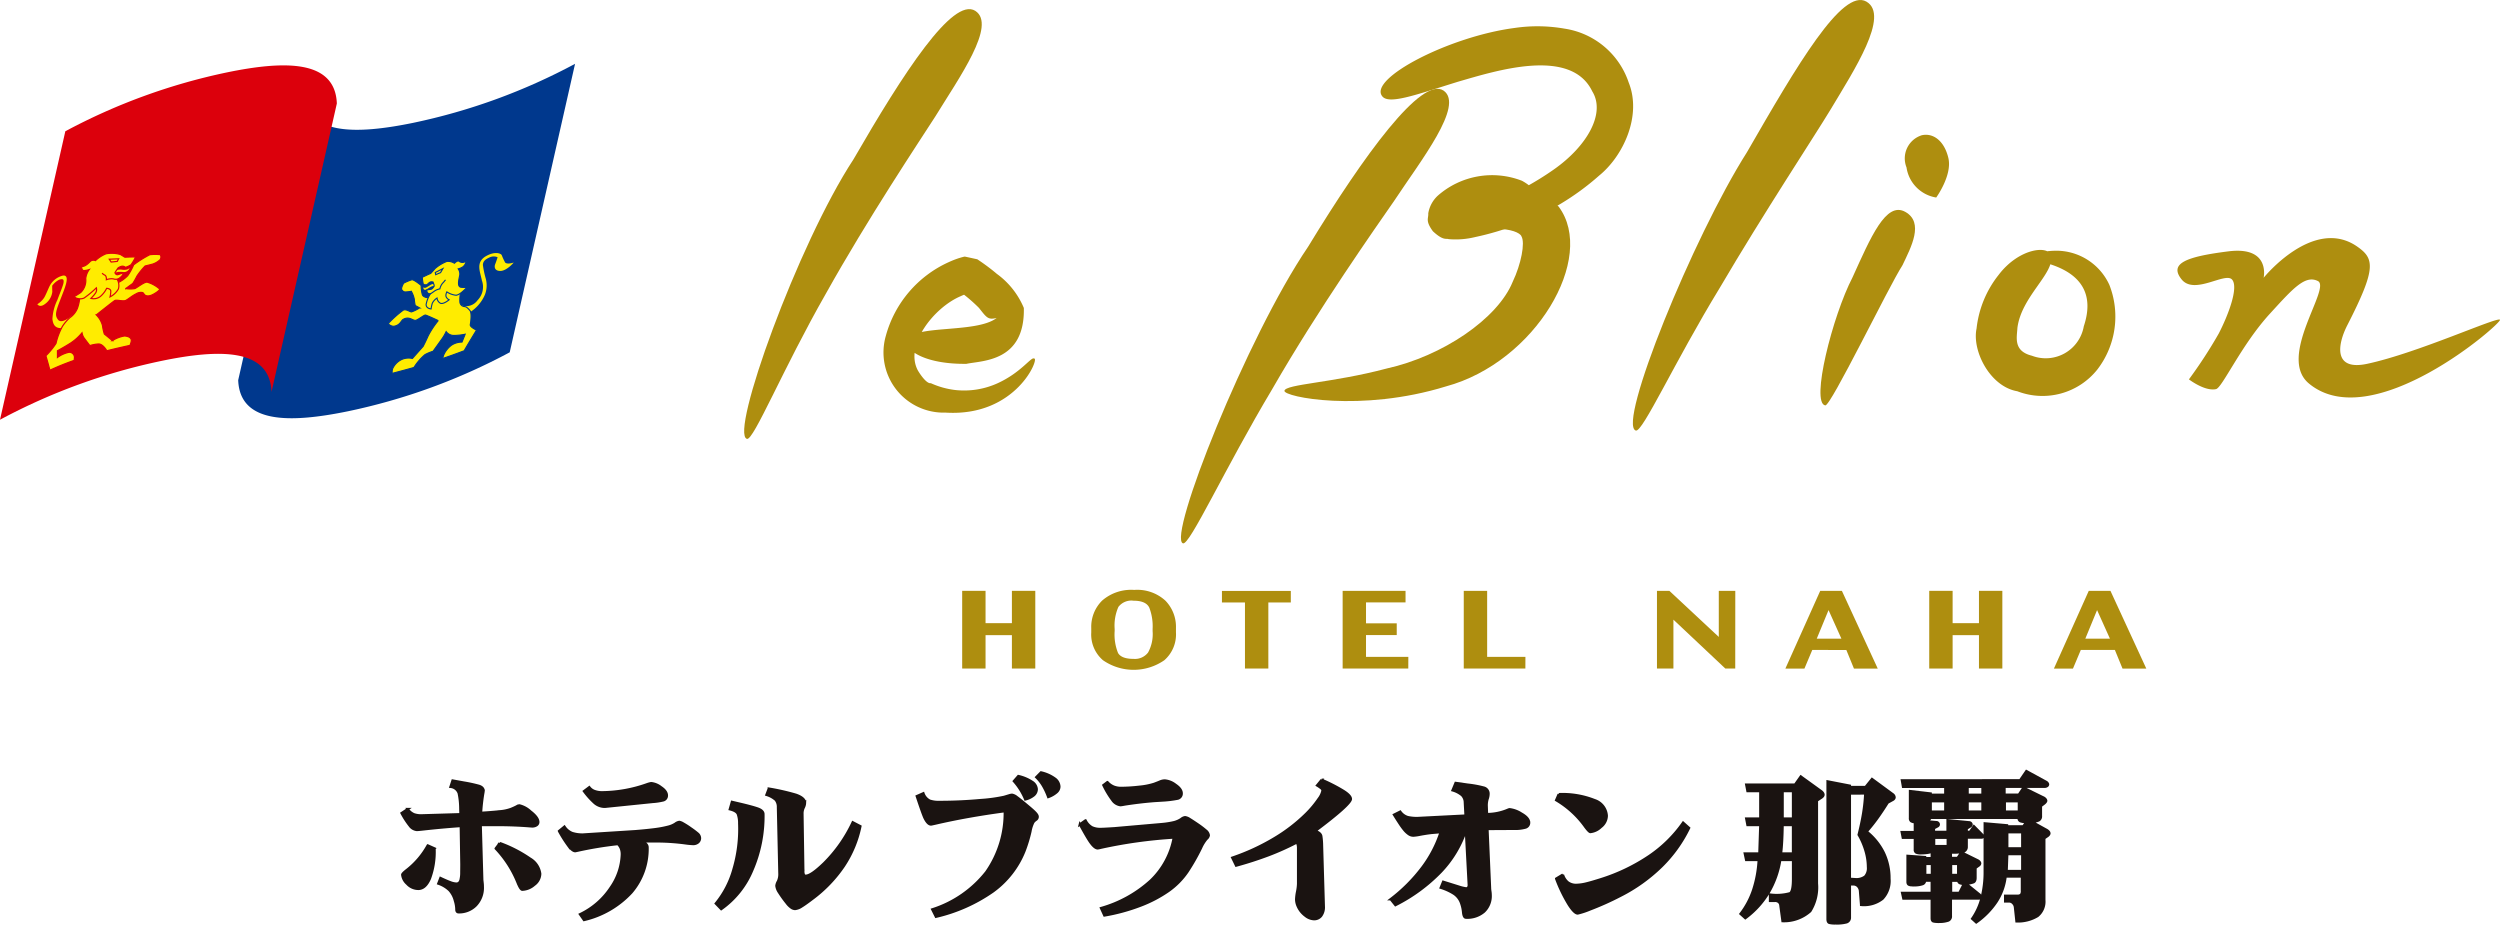 <svg xmlns="http://www.w3.org/2000/svg" width="186.624" height="69.021" viewBox="0 0 186.624 69.021">
  <g id="グループ_68" data-name="グループ 68" transform="translate(-232.108 -315.002)">
    <path id="パス_109" data-name="パス 109" d="M259.786,371.228l.451-.3a1.111,1.111,0,0,0,.465.387,1.632,1.632,0,0,0,.563.084l2.919-.087-.011-.414a5.73,5.73,0,0,0-.119-1.157.715.715,0,0,0-.614-.482l.151-.461.865.157a10.823,10.823,0,0,1,1.089.237c.236.072.355.2.355.374a2.063,2.063,0,0,1-.031.207,13.761,13.761,0,0,0-.16,1.437l.437-.029q.5-.034,1.005-.087a3.059,3.059,0,0,0,.813-.178c.185-.077.322-.14.41-.188a.475.475,0,0,1,.207-.073,1.827,1.827,0,0,1,.817.447c.39.3.586.563.586.792a.273.273,0,0,1-.124.23.573.573,0,0,1-.338.09l-.191-.013q-1.126-.089-2.336-.091h-1.312l.117,4.118c.012.086.019.17.029.256s.011.16.011.231a1.879,1.879,0,0,1-.52,1.4,1.748,1.748,0,0,1-1.28.51c-.112,0-.166-.075-.161-.227a2.294,2.294,0,0,0-.11-.632,1.81,1.81,0,0,0-.409-.783,2.225,2.225,0,0,0-.831-.5l.157-.409c.308.144.543.247.708.307a1.455,1.455,0,0,0,.457.113.316.316,0,0,0,.236-.08.5.5,0,0,0,.115-.259,2.125,2.125,0,0,0,.047-.451c0-.184.005-.4.005-.659l-.046-2.862q-1.183.078-2.62.232c-.37.043-.591.064-.664.064a.741.741,0,0,1-.536-.32A6,6,0,0,1,259.786,371.228Zm1.951,2.414.5.224a5.71,5.71,0,0,1-.346,2.245c-.221.511-.506.766-.859.766a1.124,1.124,0,0,1-.832-.375,1.042,1.042,0,0,1-.363-.676c0-.057.108-.169.323-.339A6,6,0,0,0,261.737,373.642Zm5.078.224.3-.4a9.875,9.875,0,0,1,2.255,1.16,1.529,1.529,0,0,1,.756,1.131,1.04,1.04,0,0,1-.448.821,1.416,1.416,0,0,1-.885.361c-.086,0-.2-.173-.341-.519A8.126,8.126,0,0,0,266.815,373.867Z" transform="translate(2.303 4.475)" fill="#1a1311" stroke="#1a1311" stroke-width="0.183"/>
    <path id="パス_110" data-name="パス 110" d="M277.619,370.372l-3.555.363a1.159,1.159,0,0,1-.782-.29,5.885,5.885,0,0,1-.782-.87l.392-.294a.847.847,0,0,0,.392.287,1.628,1.628,0,0,0,.588.093,10.3,10.3,0,0,0,3.285-.583,2.015,2.015,0,0,1,.356-.1,1.4,1.4,0,0,1,.724.3c.3.2.442.405.442.611a.357.357,0,0,1-.247.359A4.453,4.453,0,0,1,277.619,370.372Zm-6.982,2.18.4-.328a1.248,1.248,0,0,0,.576.477,2.493,2.493,0,0,0,.808.113l3.913-.249c.592-.047,1.1-.1,1.519-.155a7.614,7.614,0,0,0,.952-.185,1.726,1.726,0,0,0,.512-.22.622.622,0,0,1,.3-.133.829.829,0,0,1,.282.116,5.637,5.637,0,0,1,.56.359,6.259,6.259,0,0,1,.513.385.458.458,0,0,1,.18.348.4.4,0,0,1-.139.309.555.555,0,0,1-.381.125,6,6,0,0,1-.6-.058,16.345,16.345,0,0,0-1.963-.14h-1.206a1.46,1.46,0,0,1,.285.221.352.352,0,0,1,.09.247,4.991,4.991,0,0,1-1.2,3.349,6.971,6.971,0,0,1-3.54,2.053l-.294-.421a5.631,5.631,0,0,0,2.3-2.005,4.566,4.566,0,0,0,.824-2.466,1.225,1.225,0,0,0-.069-.433.972.972,0,0,0-.232-.346,27.334,27.334,0,0,0-2.953.484c-.139.03-.216.047-.232.047-.13,0-.295-.126-.494-.374A9.739,9.739,0,0,1,270.637,372.553Z" transform="translate(3.205 4.49)" fill="#1a1311" stroke="#1a1311" stroke-width="0.183"/>
    <path id="パス_111" data-name="パス 111" d="M282.489,370.887l.155-.543.537.126c.61.143,1.065.264,1.362.365s.445.24.445.426a10.165,10.165,0,0,1-.845,4.209,6.647,6.647,0,0,1-2.3,2.87l-.4-.414a6.959,6.959,0,0,0,1.32-2.549,10.531,10.531,0,0,0,.429-3.43,2.034,2.034,0,0,0-.105-.7Q282.983,371.008,282.489,370.887Zm5.411.339.065,4.27a.692.692,0,0,0,.04.277.145.145,0,0,0,.145.087c.269,0,.724-.313,1.366-.935a10.636,10.636,0,0,0,2.147-3.058l.564.294a8.417,8.417,0,0,1-1.229,2.96,10.076,10.076,0,0,1-2.365,2.463c-.338.258-.6.443-.785.556a1.087,1.087,0,0,1-.49.191.513.513,0,0,1-.294-.108,1.509,1.509,0,0,1-.33-.331,8.518,8.518,0,0,1-.576-.8,1.1,1.1,0,0,1-.19-.485.789.789,0,0,1,.116-.335,1.291,1.291,0,0,0,.108-.6l-.108-4.927a.858.858,0,0,0-.168-.554,1.829,1.829,0,0,0-.692-.381l.173-.455a17.232,17.232,0,0,1,2.025.46q.669.237.669.6a.82.82,0,0,1-.1.362A1.024,1.024,0,0,0,287.9,371.226Z" transform="translate(4.104 4.522)" fill="#1a1311" stroke="#1a1311" stroke-width="0.183"/>
    <path id="パス_112" data-name="パス 112" d="M295.293,370.009l.484-.214a.983.983,0,0,0,.468.548,2.016,2.016,0,0,0,.716.1q1.581,0,3.092-.139a11.727,11.727,0,0,0,1.755-.24l.394-.119a.789.789,0,0,1,.2-.038.764.764,0,0,1,.352.173q.2.143.63.5c.353.291.585.492.691.6.154.149.232.269.232.356a.256.256,0,0,1-.121.229.8.8,0,0,0-.2.189,2.456,2.456,0,0,0-.219.681,10.746,10.746,0,0,1-.451,1.481,6.835,6.835,0,0,1-2.364,3.015,12.235,12.235,0,0,1-4.232,1.874l-.272-.542a8.354,8.354,0,0,0,4.031-2.791,7.683,7.683,0,0,0,1.382-4.55q-2.787.372-5.153.919c-.216.049-.334.075-.359.075-.165,0-.33-.174-.495-.525Q295.7,371.233,295.293,370.009Zm7.248-1.125.328-.375a3.1,3.1,0,0,1,1.027.431.7.7,0,0,1,.342.55.6.6,0,0,1-.208.443,1.613,1.613,0,0,1-.64.313,4.943,4.943,0,0,0-.356-.7A4.854,4.854,0,0,0,302.541,368.884Zm1.672-.294.347-.353a2.794,2.794,0,0,1,1.028.456.771.771,0,0,1,.339.605.567.567,0,0,1-.207.416,1.9,1.9,0,0,1-.616.352,5.107,5.107,0,0,0-.385-.829A3.1,3.1,0,0,0,304.213,368.59Z" transform="translate(5.257 4.429)" fill="#1a1311" stroke="#1a1311" stroke-width="0.183"/>
    <path id="パス_113" data-name="パス 113" d="M308.29,369.14l.294-.224a1.3,1.3,0,0,0,.465.334,1.493,1.493,0,0,0,.563.1,12.549,12.549,0,0,0,1.35-.086,5.171,5.171,0,0,0,1.12-.22c.183-.069.333-.127.444-.176a.882.882,0,0,1,.356-.073,1.5,1.5,0,0,1,.775.315c.311.209.468.425.468.642a.386.386,0,0,1-.35.4,8.189,8.189,0,0,1-1.1.129l-.571.035c-.743.058-1.487.146-2.239.264a3.011,3.011,0,0,1-.3.048.847.847,0,0,1-.608-.375A6.47,6.47,0,0,1,308.29,369.14Zm-1.76,2.927.42-.295a1.225,1.225,0,0,0,.483.519,1.473,1.473,0,0,0,.642.122c.178,0,.52-.02,1.029-.052l3.576-.313a6.314,6.314,0,0,0,.889-.143,1.743,1.743,0,0,0,.526-.235.56.56,0,0,1,.287-.135.77.77,0,0,1,.335.135q.224.136.589.384a6.719,6.719,0,0,1,.624.473.542.542,0,0,1,.218.356.424.424,0,0,1-.161.263,2.863,2.863,0,0,0-.421.684,15.884,15.884,0,0,1-1,1.758,5.636,5.636,0,0,1-1.423,1.445,9.615,9.615,0,0,1-2.071,1.088,14.287,14.287,0,0,1-2.712.742l-.248-.543a9.233,9.233,0,0,0,3.716-2.065,5.881,5.881,0,0,0,1.718-3.21,35.167,35.167,0,0,0-5.434.756,2.474,2.474,0,0,1-.248.052c-.156,0-.339-.153-.555-.456Q307.068,373.053,306.53,372.066Z" transform="translate(6.191 4.475)" fill="#1a1311" stroke="#1a1311" stroke-width="0.183"/>
    <path id="パス_114" data-name="パス 114" d="M323.366,369.161l.339-.415a12.2,12.2,0,0,1,1.633.837q.541.344.542.593,0,.192-.663.791t-2,1.6c.273.088.425.218.453.385a5.2,5.2,0,0,1,.054.694l.134,4.558a1.068,1.068,0,0,1-.2.7.659.659,0,0,1-.534.239,1.1,1.1,0,0,1-.638-.257,1.74,1.74,0,0,1-.545-.666,1.4,1.4,0,0,1-.1-.276,1.224,1.224,0,0,1-.035-.278,3.544,3.544,0,0,1,.076-.592,3.592,3.592,0,0,0,.068-.566v-2.7a.938.938,0,0,0-.023-.2,1.475,1.475,0,0,0-.064-.2,19.413,19.413,0,0,1-2.144.963c-.756.284-1.557.544-2.4.774l-.284-.583a16.139,16.139,0,0,0,3.158-1.462,12.329,12.329,0,0,0,2.359-1.821,7.511,7.511,0,0,0,.935-1.124,1.491,1.491,0,0,0,.284-.6.237.237,0,0,0-.105-.187A2.488,2.488,0,0,0,323.366,369.161Z" transform="translate(7.066 4.471)" fill="#1a1311" stroke="#1a1311" stroke-width="0.183"/>
    <path id="パス_115" data-name="パス 115" d="M333.565,372.471a8.3,8.3,0,0,1-1.876,3.122,12.539,12.539,0,0,1-3.386,2.482l-.352-.438a12.232,12.232,0,0,0,2.371-2.383,9,9,0,0,0,1.363-2.627l-.665.057c-.226.023-.513.066-.859.128a3.39,3.39,0,0,1-.519.075.594.594,0,0,1-.329-.1,1.7,1.7,0,0,1-.324-.29,5.171,5.171,0,0,1-.359-.487c-.126-.19-.27-.415-.43-.675l.46-.23a1.07,1.07,0,0,0,.569.411,3.18,3.18,0,0,0,.707.068l3.606-.184-.052-.972a.792.792,0,0,0-.22-.558,1.91,1.91,0,0,0-.7-.364l.226-.543.927.132a7.974,7.974,0,0,1,1.163.214.46.46,0,0,1,.36.48,1.154,1.154,0,0,1-.069.362,1.711,1.711,0,0,0-.068.515l.023.623a4.025,4.025,0,0,0,1.57-.324.475.475,0,0,1,.121-.039,2.051,2.051,0,0,1,.873.322c.389.217.581.443.581.681a.367.367,0,0,1-.294.363,2.862,2.862,0,0,1-.865.088l-1.951.011.191,4.4c0,.088.012.177.025.268a1.7,1.7,0,0,1,.022.263,1.6,1.6,0,0,1-.489,1.242,1.917,1.917,0,0,1-1.353.447c-.105,0-.17-.12-.2-.364a2.758,2.758,0,0,0-.14-.681,1.393,1.393,0,0,0-.535-.728,4.063,4.063,0,0,0-1-.46l.179-.438,1.2.375a2.947,2.947,0,0,0,.512.12.177.177,0,0,0,.151-.068.312.312,0,0,0,.052-.19Z" transform="translate(7.974 4.489)" fill="#1a1311" stroke="#1a1311" stroke-width="0.183"/>
    <path id="パス_116" data-name="パス 116" d="M339.357,370.178l.19-.44a6.464,6.464,0,0,1,2.668.444,1.306,1.306,0,0,1,.911,1.165,1.078,1.078,0,0,1-.443.837,1.313,1.313,0,0,1-.775.37c-.066,0-.195-.132-.388-.392A7.041,7.041,0,0,0,339.357,370.178Zm0,5.863.495-.3a1.178,1.178,0,0,0,.374.577,1.012,1.012,0,0,0,.643.19,3.412,3.412,0,0,0,.773-.115c.258-.063.6-.164,1.033-.3a13.918,13.918,0,0,0,3.633-1.744,9.751,9.751,0,0,0,2.523-2.485l.44.393a10.308,10.308,0,0,1-2.058,2.866,12.4,12.4,0,0,1-3.083,2.2,21.59,21.59,0,0,1-2.268,1.016,5.718,5.718,0,0,1-.9.295c-.161,0-.381-.214-.657-.641A11.089,11.089,0,0,1,339.357,376.041Z" transform="translate(8.922 4.554)" fill="#1a1311" stroke="#1a1311" stroke-width="0.183"/>
    <path id="パス_117" data-name="パス 117" d="M355.076,374.269c.035-.265.06-.576.08-.935s.032-.758.039-1.2h.786v2.136Zm1.05-5.143H352.49l.091.474h.96v2.059H352.49l.091.473h.96l-.07,2.136h-1.09l.1.472h.94a8.583,8.583,0,0,1-.406,2.229,6.086,6.086,0,0,1-.951,1.8l.353.318a6.592,6.592,0,0,0,1.734-1.9,6.885,6.885,0,0,0,.869-2.447h.964v1.432c0,.609-.076.962-.227,1.062a3.682,3.682,0,0,1-1.492.1v.461h.363a.432.432,0,0,1,.287.091.379.379,0,0,1,.128.273l.155,1.148a2.93,2.93,0,0,0,2.065-.741,3.344,3.344,0,0,0,.493-2.065v-6.189l.289-.192a.575.575,0,0,0,.151-.121.21.21,0,0,0,.052-.126.253.253,0,0,0-.049-.132.55.55,0,0,0-.143-.14l-1.5-1.083Zm-.93,2.534V369.6h.786v2.059Zm3.364,7.5c0,.152.042.244.122.274a1.652,1.652,0,0,0,.461.042,2.862,2.862,0,0,0,.83-.08.355.355,0,0,0,.244-.363v-2.471h.259a.478.478,0,0,1,.347.142.6.6,0,0,1,.162.4l.08.993a2.238,2.238,0,0,0,1.59-.457,1.934,1.934,0,0,0,.515-1.493,4.418,4.418,0,0,0-.422-1.941,4.638,4.638,0,0,0-1.278-1.579,12.464,12.464,0,0,0,.782-.978q.388-.539.793-1.187l.363-.2a.285.285,0,0,0,.108-.087.181.181,0,0,0,.037-.1.3.3,0,0,0-.037-.125.349.349,0,0,0-.119-.123l-1.523-1.12-.484.6h-1.172v-.1l-1.657-.322Zm2.816-9.383a13.317,13.317,0,0,1-.157,1.488c-.084.515-.2,1.046-.338,1.6a5.41,5.41,0,0,1,.524,1.232,4.368,4.368,0,0,1,.173,1.175.938.938,0,0,1-.217.712,1.1,1.1,0,0,1-.752.2l-.393-.025v-6.38Z" transform="translate(9.979 4.452)" fill="#1a1311" stroke="#1a1311" stroke-width="0.183"/>
    <path id="パス_118" data-name="パス 118" d="M369.2,369.912h-1.12v-.6h1.12Zm-6.014-1.072.082.472h3.156v.6h-1.1v-.092l-1.535-.18v2.009a.271.271,0,0,0,.077.224.535.535,0,0,0,.286.076v.751h-.98l.08.415h.9V374a.221.221,0,0,0,.1.22.861.861,0,0,0,.36.052,3.333,3.333,0,0,0,.411-.025,1.757,1.757,0,0,0,.392-.091v.491h-.509v-.08l-1.3-.093v1.938c0,.121.042.192.126.216a1.555,1.555,0,0,0,.438.035,1.912,1.912,0,0,0,.547-.086.272.272,0,0,0,.186-.261h.509v.923h-2.21l.091.416h2.119v1.475c0,.132.045.209.135.233a2.195,2.195,0,0,0,.474.028,1.967,1.967,0,0,0,.628-.1.331.331,0,0,0,.181-.342v-1.3h2.076a.217.217,0,0,0,.126-.033.1.1,0,0,0,.043-.079.2.2,0,0,0-.038-.1.406.406,0,0,0-.119-.121l-.958-.775a1.8,1.8,0,0,0,.565-.106c.1-.047.145-.156.145-.326v-.744l.247-.179a.2.2,0,0,0,.073-.076.176.176,0,0,0,.027-.079.182.182,0,0,0-.044-.108.43.43,0,0,0-.113-.1l-1.24-.611-.284.421h-.507v-.421a3.5,3.5,0,0,0,.907-.052.36.36,0,0,0,.276-.376v-.686h1.12a.117.117,0,0,0,.068-.017.057.057,0,0,0,.023-.052.263.263,0,0,0-.016-.073.236.236,0,0,0-.063-.094l-.589-.6-.294.422h-.249v-.255l.261-.156a.268.268,0,0,0,.078-.067.139.139,0,0,0,.025-.07.161.161,0,0,0-.05-.112.2.2,0,0,0-.142-.056l-1.591-.156v.872h-1.028v-.277l.271-.145a.162.162,0,0,0,.073-.066.155.155,0,0,0,.021-.077.168.168,0,0,0-.049-.108.185.185,0,0,0-.142-.054l-.767-.07a.494.494,0,0,0,.211-.091.428.428,0,0,0,.122-.168h6.6a.222.222,0,0,0,.121.251,1.175,1.175,0,0,0,.451.055l-.238.34h-1.215v-.081l-1.656-.143v3.581a7.8,7.8,0,0,1-.239,2,4.761,4.761,0,0,1-.7,1.531l.3.272a5.855,5.855,0,0,0,1.521-1.555,4.358,4.358,0,0,0,.667-1.872h1.228v1.067a.447.447,0,0,1-.073.3.4.4,0,0,1-.29.077h-.889v.417h.311a.389.389,0,0,1,.272.129.5.5,0,0,1,.151.32l.111,1.039a2.815,2.815,0,0,0,1.568-.4,1.378,1.378,0,0,0,.5-1.186v-4.615l.224-.156a.418.418,0,0,0,.118-.11.181.181,0,0,0,.038-.1.22.22,0,0,0-.063-.138.666.666,0,0,0-.2-.144l-1.043-.577a1.415,1.415,0,0,0,.524-.119.331.331,0,0,0,.149-.32v-.744l.237-.179a.524.524,0,0,0,.113-.112.172.172,0,0,0,.044-.1.22.22,0,0,0-.064-.132.465.465,0,0,0-.185-.126l-1.443-.711-.346.519h-1.073v-.6h2.989a.3.3,0,0,0,.193-.052.148.148,0,0,0,.068-.116.18.18,0,0,0-.036-.094.275.275,0,0,0-.1-.091l-1.477-.807-.473.688Zm8.732,2.33h-1.061v-.783h1.061Zm-2.718,0h-1.12v-.783h1.12Zm-2.775,0h-1.1v-.783h1.1Zm-1,3.894v.838h-.509v-.838Zm1.961,1.254a.223.223,0,0,0,.116.182.787.787,0,0,0,.313.053l-.346.688h-.625v-.923Zm-.542-.416v-.838h.542v.838Zm-1.264-2.158v-.629h1.028v.629Zm6.59-1.04v1.212h-1.13V372.7Zm0,1.628v1.275h-1.176l.047-1.275Z" transform="translate(10.904 4.422)" fill="#1a1311" stroke="#1a1311" stroke-width="0.183"/>
    <g id="グループ_64" data-name="グループ 64" transform="translate(287.657 315.002)">
      <g id="グループ_58" data-name="グループ 58">
        <g id="グループ_57" data-name="グループ 57">
          <g id="グループ_46" data-name="グループ 46" transform="translate(0 0.681)">
            <g id="グループ_45" data-name="グループ 45">
              <path id="パス_119" data-name="パス 119" d="M283.6,347.71c-1.3-.374,3.791-14.519,7.951-20.862,3.754-6.5,7.42-12.14,9.093-11.091,1.627,1.045-1.21,5-2.985,7.894-1.173,1.825-5.048,7.63-8.174,13.233C286.3,342.459,284.086,347.872,283.6,347.71Z" transform="translate(-283.391 -315.63)" fill="#ae8e0f"/>
            </g>
          </g>
          <g id="グループ_48" data-name="グループ 48" transform="translate(32.607 6.631)">
            <g id="グループ_47" data-name="グループ 47">
              <path id="パス_120" data-name="パス 120" d="M313.643,355.052c-1.169-.42,4.753-15.379,9.339-22.135,4.2-6.9,8.5-12.776,10.125-11.656,1.544,1.1-1.691,5.191-3.7,8.23-1.324,1.912-5.649,8.043-9.094,14.039C316.765,349.47,314.134,355.249,313.643,355.052Z" transform="translate(-313.493 -321.123)" fill="#ae8e0f"/>
            </g>
          </g>
          <g id="グループ_50" data-name="グループ 50" transform="translate(47.516 1.961)">
            <g id="グループ_49" data-name="グループ 49">
              <path id="パス_121" data-name="パス 121" d="M338.868,333.956c-.315-.055.284-1.4-.334-3.316-.7-2.05-4.873-1.363-5.875.4-.689-.445.718-.147,1.248-.49a16.2,16.2,0,0,0,2.174-.779,21.932,21.932,0,0,0,4.074-2.247c2.524-1.759,3.911-4.223,2.9-5.851-1.6-3.342-7.249-1.519-10.018-.723-3.149.975-5.2,1.745-5.673,1.071-.994-1.314,5.008-4.448,9.908-5.085a11.685,11.685,0,0,1,3.712.053,5.989,5.989,0,0,1,4.79,4.025c.993,2.468-.4,5.484-2.215,6.952a19.176,19.176,0,0,1-5.981,3.6,20.583,20.583,0,0,1-3.267.982,6.093,6.093,0,0,1-1.985.154c-.18-.07-.388.139-1.168-.586-.581-.792-.321-.942-.347-1.337a2.313,2.313,0,0,1,.707-1.317,6.139,6.139,0,0,1,6.281-1.119,3.535,3.535,0,0,1,1.7,4.24C339.215,333.522,338.959,333.987,338.868,333.956Z" transform="translate(-327.257 -316.812)" fill="#ae8e0f"/>
            </g>
          </g>
          <g id="グループ_52" data-name="グループ 52" transform="translate(66.343)">
            <g id="グループ_51" data-name="グループ 51">
              <path id="パス_122" data-name="パス 122" d="M344.857,347.143c-1.4-.458,4.261-14.415,8.3-20.779,3.744-6.5,7.12-12.271,8.916-11.242,1.77,1.028-.934,5.144-2.683,8.069-1.127,1.874-5,7.741-8.264,13.3C347.755,342.013,345.356,347.316,344.857,347.143Z" transform="translate(-344.639 -315.002)" fill="#ae8e0f"/>
            </g>
          </g>
          <g id="グループ_54" data-name="グループ 54" transform="translate(80.347 15.671)">
            <g id="グループ_53" data-name="グループ 53">
              <path id="パス_123" data-name="パス 123" d="M357.924,344.061c-1.094-.184.532-6.654,2.04-9.564,1.35-2.973,2.489-5.685,3.929-4.887s.428,2.658-.2,3.982C362.636,335.232,358.318,344.173,357.924,344.061Z" transform="translate(-357.567 -329.469)" fill="#ae8e0f"/>
            </g>
          </g>
          <g id="グループ_56" data-name="グループ 56" transform="translate(91.944 18.653)">
            <g id="グループ_55" data-name="グループ 55">
              <path id="パス_124" data-name="パス 124" d="M372.288,332.846c-.017-.186.664-.528,1.883-.56a4.356,4.356,0,0,1,4.072,2.549,6.482,6.482,0,0,1-.893,6.313,5.23,5.23,0,0,1-5.982,1.627c-2.034-.35-3.389-3.016-3.039-4.677a7.793,7.793,0,0,1,1.641-4c1.536-2.028,3.781-2.249,3.919-1.419.265,1.293-2.217,3.026-2.51,5.367-.04.724-.317,1.728,1.083,2.078a2.885,2.885,0,0,0,3.873-2.2C377.916,333.2,372.076,333.093,372.288,332.846Z" transform="translate(-368.273 -332.222)" fill="#ae8e0f"/>
            </g>
          </g>
        </g>
        <path id="パス_125" data-name="パス 125" d="M366.632,326.039c.292,1.285-.911,2.935-.911,2.935a2.669,2.669,0,0,1-2.217-2.25,1.81,1.81,0,0,1,1.145-2.4C365.513,324.135,366.335,324.758,366.632,326.039Z" transform="translate(-276.733 -314.229)" fill="#ae8e0f"/>
      </g>
      <g id="グループ_61" data-name="グループ 61" transform="translate(10.443 19.13)">
        <g id="グループ_60" data-name="グループ 60">
          <g id="グループ_59" data-name="グループ 59">
            <path id="パス_126" data-name="パス 126" d="M304.234,340.3c.445-.117-1.3,4.366-6.609,4.034a4.492,4.492,0,0,1-4.456-5.738,8.487,8.487,0,0,1,4.684-5.49,7.091,7.091,0,0,1,.761-.3l.209-.063.113-.029.07-.02.037,0,.017-.005.01,0c.413.089-.912-.2.927.2l.312.211c.4.281.773.56,1.143.876a6,6,0,0,1,2.017,2.546c.091,4.029-3.1,3.921-4.289,4.172-2.994.034-4.533-.958-4.432-1.672.182-1.314,5.143-.549,6.688-1.75-.639.144-.73-.009-1.317-.754a11.9,11.9,0,0,0-1.138-1.005l-.341-.258-.166-.121-.009-.005c.479.1-1.082-.24,1.075.232h0l0,0h-.01l-.077.024a4.513,4.513,0,0,0-.715.266c-1.987.846-4.2,3.663-3.176,5.542.209.355.668,1,.966.946a6.138,6.138,0,0,0,1.8.506,6.038,6.038,0,0,0,3.163-.494C303.276,341.343,304.029,340.138,304.234,340.3Z" transform="translate(-293.032 -332.663)" fill="#ae8e0f"/>
          </g>
        </g>
      </g>
      <path id="パス_127" data-name="パス 127" d="M382.478,334.49c.953,1.193,3.253-.565,3.767.015s-.294,2.678-.988,4.021a34.69,34.69,0,0,1-2.231,3.43s1.184.911,2.022.728c.466-.1,1.889-3.3,4.025-5.633,1.708-1.864,2.625-2.917,3.582-2.434,1.012.507-3.065,5.659-.674,7.645,4.721,3.931,14.375-4.464,14.266-4.752s-6.1,2.468-9.911,3.284c-2.548.546-2.226-1.436-1.482-2.89,2.183-4.262,2.022-4.965.728-5.866-3.266-2.265-6.979,2.334-6.979,2.334s.537-2.369-2.622-1.973S381.524,333.3,382.478,334.49Z" transform="translate(-275.173 -313.636)" fill="#ae8e0f"/>
      <g id="グループ_63" data-name="グループ 63" transform="translate(40.333 13.65)">
        <g id="グループ_62" data-name="グループ 62">
          <path id="パス_128" data-name="パス 128" d="M320.626,343.126c.079-.5,3.577-.583,7.64-1.665,4.149-.92,8.277-3.706,9.4-6.47.628-1.315.939-2.913.656-3.39-.1-.285-.834-.557-1.8-.562-.9-.021-1.74.121-2.224.118-.564.264-.29-.8-.986-.636-2.584-.494,3.487-5.515,7.784-1.145,2.85,3.8-1.735,11.622-8.418,13.424C326.334,344.756,320.576,343.584,320.626,343.126Z" transform="translate(-320.626 -327.603)" fill="#ae8e0f"/>
        </g>
      </g>
    </g>
    <path id="パス_129" data-name="パス 129" d="M303.875,361.52h-1.746v-2.492h-1.967v2.492h-1.744v-5.8h1.744v2.413h1.967v-2.413h1.746Z" transform="translate(5.517 3.388)" fill="#ae8e0f"/>
    <path id="パス_130" data-name="パス 130" d="M311.556,360.327a1.227,1.227,0,0,1-1.082.478q-.913,0-1.164-.445a3.7,3.7,0,0,1-.25-1.642v-.142a3.437,3.437,0,0,1,.279-1.65,1.221,1.221,0,0,1,1.135-.463c.619,0,1.01.175,1.173.522a3.885,3.885,0,0,1,.246,1.59v.159A2.854,2.854,0,0,1,311.556,360.327Zm2.08-1.827a2.8,2.8,0,0,0-.79-2.043,3.11,3.11,0,0,0-2.327-.8,3.292,3.292,0,0,0-2.39.794,2.744,2.744,0,0,0-.816,2.054v.331a2.527,2.527,0,0,0,.875,2.07,4.018,4.018,0,0,0,4.579,0,2.557,2.557,0,0,0,.868-2.091Z" transform="translate(6.257 3.382)" fill="#ae8e0f"/>
    <path id="パス_131" data-name="パス 131" d="M321.461,356.59h-1.678v4.931h-1.745V356.59h-1.719v-.865h5.142Z" transform="translate(7.006 3.388)" fill="#ae8e0f"/>
    <path id="パス_132" data-name="パス 132" d="M329.538,361.52h-4.9v-5.8h4.695v.865h-2.951v1.561h2.294v.877h-2.294v1.627h3.16Z" transform="translate(7.698 3.388)" fill="#ae8e0f"/>
    <path id="パス_133" data-name="パス 133" d="M337.585,361.52h-4.6v-5.8h1.746v4.931h2.857Z" transform="translate(8.392 3.388)" fill="#ae8e0f"/>
    <path id="パス_134" data-name="パス 134" d="M352.143,361.52h-.74l-3.875-3.649v3.649H346.3v-5.8h.925l3.69,3.441v-3.441h1.232Z" transform="translate(9.5 3.388)" fill="#ae8e0f"/>
    <path id="パス_135" data-name="パス 135" d="M357.492,359.291l.88-2.134.96,2.134Zm1.878-3.567h-1.62l-2.6,5.8h1.422l.585-1.39H359.7l.569,1.39h1.776Z" transform="translate(10.236 3.388)" fill="#ae8e0f"/>
    <path id="パス_136" data-name="パス 136" d="M370.521,361.52h-1.745v-2.492h-1.967v2.492h-1.745v-5.8h1.745v2.413h1.967v-2.413h1.745Z" transform="translate(11.061 3.388)" fill="#ae8e0f"/>
    <path id="パス_137" data-name="パス 137" d="M376,359.291l.878-2.134.96,2.134Zm1.878-3.567h-1.622l-2.6,5.8h1.422l.585-1.39h2.544l.57,1.39h1.775Z" transform="translate(11.776 3.388)" fill="#ae8e0f"/>
    <g id="グループ_67" data-name="グループ 67" transform="translate(232.108 319.767)">
      <path id="パス_138" data-name="パス 138" d="M268.792,340.936a44.881,44.881,0,0,1-12.091,4.405c-4.256.872-8.052.963-8.178-2.326l4.877-21.535c.125,3.292,3.923,3.2,8.175,2.328a45,45,0,0,0,12.095-4.408Z" transform="translate(-230.742 -319.401)" fill="#00388d"/>
      <g id="グループ_65" data-name="グループ 65" transform="translate(28.996 14.122)">
        <path id="パス_139" data-name="パス 139" d="M263.8,336.3a1.052,1.052,0,0,0,1.322-.338h0a1.415,1.415,0,0,0,.323-1.47h0c-.141-.681-.447-1.317.226-1.773h0c.693-.43,1.165-.27,1.252-.127h0a4.616,4.616,0,0,0,.256.556h0c.171.168.641,0,.641,0h0s-.492.6-.971.629h0c-.474.012-.485-.312-.414-.5h0c.077-.19.183-.523.183-.523h0a.738.738,0,0,0-.6.011h0c-.342.159-.486.289-.5.562h0a7.033,7.033,0,0,0,.2.972h0a1.93,1.93,0,0,1-.048,1.251h0a2.882,2.882,0,0,1-1.217,1.368" transform="translate(-258.467 -332.438)" fill="#ffec00"/>
        <path id="パス_140" data-name="パス 140" d="M262.123,334.556a.692.692,0,0,0-.377.134h0c-.243.15-.271.166-.34.171h0a.218.218,0,0,1-.125-.033h0s-.012.277.247.146h0a4.16,4.16,0,0,1,.36-.212c.1-.033.283-.087.283-.087h0A.923.923,0,0,1,262.123,334.556Z" transform="translate(-258.677 -332.262)" fill="#ffec00"/>
        <path id="パス_141" data-name="パス 141" d="M261.913,335.627s-.4.008-.5-.22h0a2.43,2.43,0,0,1-.091-.7h0s-.513-.434-.689-.428h0a3.67,3.67,0,0,0-.587.239h0c-.067.027-.246.425-.169.515s.121.166.3.159h0c.177-.008.408-.046.408-.046h0a2,2,0,0,1,.226.6h0a2.613,2.613,0,0,0,.069.461v0c.107.056.212.113.321.174h0a2.6,2.6,0,0,1-.6.3h0c-.135-.006-.406-.231-.617-.133h0a8.311,8.311,0,0,0-1.089.965h0c-.049.1.172.236.364.243h0a.74.74,0,0,0,.512-.276h0c.108-.147.161-.207.161-.207h0a.636.636,0,0,1,.42-.126h0c.238.027.379.169.539.169h0c.157-.013.637-.4.743-.4h0c.107.013.963.414.963.414h0a6.512,6.512,0,0,0-.752,1.136h0c-.223.5-.379.791-.379.791h0c-.268.3-.526.59-.8.9h0a1.271,1.271,0,0,0-.781.069h0a1.4,1.4,0,0,0-.7.706h0a1.169,1.169,0,0,0-.033.34h0c.588-.155,1.11-.292,1.63-.442h0a4.1,4.1,0,0,1,.818-.954h0a3.151,3.151,0,0,1,.609-.256h0s.543-.754.7-.978h0a3.691,3.691,0,0,0,.278-.489h0a.713.713,0,0,0,.585.287h0a4.415,4.415,0,0,0,.832-.092h0c-.077.2-.153.386-.237.586h0a1.438,1.438,0,0,0-.774.226h0a1.832,1.832,0,0,0-.6.761h0c-.053.165-.071.242-.071.242h0c.532-.182,1.041-.366,1.609-.581h0c.311-.537.612-1.037.922-1.542h0s-.489-.222-.467-.4h0c.034-.178.129-.866-.022-1.055h0c-.156-.181-.253-.276-.383-.3h0a.368.368,0,0,1-.37-.367h0a2.964,2.964,0,0,1,.061-.742h0c-.263-.12-.51-.238-.761-.37h0C262.96,335.088,262.454,335.355,261.913,335.627Z" transform="translate(-258.877 -332.285)" fill="#ffec00" stroke="#00388d" stroke-width="0.084"/>
        <path id="パス_142" data-name="パス 142" d="M261.84,333.913c.112-.122.218-.24.326-.364h0a3.018,3.018,0,0,1,.882-.531h0a.893.893,0,0,1,.56.138h0s.226-.234.341-.154h0a.41.41,0,0,0,.537-.017h0a.653.653,0,0,1-.256.448h0a1.283,1.283,0,0,1-.338.143h0a.638.638,0,0,1,.1.539h0c-.074.358-.173.8.115.834h0a2.089,2.089,0,0,0,.44,0h0s-.509.578-.82.595h0a1.5,1.5,0,0,1-.683-.25h0s-.127.238-.042.39h0a.466.466,0,0,0,.209.2h0s-.411.35-.645.261h0a.5.5,0,0,1-.256-.389h0a.972.972,0,0,0-.35.381h0a2.536,2.536,0,0,0-.094.43h0s-.373-.024-.37-.33h0a2.132,2.132,0,0,1,.3-.769h0c.038-.061.077-.117.117-.178h0c.072-.15.136-.3.2-.455h0c-.036-.093-.068-.18-.1-.273h0a.3.3,0,0,0-.213,0h0a.723.723,0,0,0-.226.194h0s-.234.04-.289-.038h0a2.481,2.481,0,0,1-.072-.517h0C261.43,334.1,261.631,334,261.84,333.913Z" transform="translate(-258.682 -332.392)" fill="#ffec00" stroke="#00388d" stroke-width="0.084"/>
        <path id="パス_143" data-name="パス 143" d="M262.088,334.724s-.117.222-.229.26h0a2.6,2.6,0,0,1-.331.046h0s-.034.2.1.265h0c.14.062.185.035.424-.139h0a1.067,1.067,0,0,1,.443-.194h0a1.021,1.021,0,0,1,.2-.418h0a2.127,2.127,0,0,0,.221-.259" transform="translate(-258.656 -332.284)" fill="#ffec00" stroke="#00388d" stroke-width="0.084"/>
        <path id="パス_144" data-name="パス 144" d="M262.105,333.8c.014.074.015.094.031.165h0c.122-.05.238-.1.363-.153h0c.055-.1.113-.193.172-.295h0C262.48,333.616,262.3,333.707,262.105,333.8Z" transform="translate(-258.608 -332.348)" fill="#ffec00" stroke="#00388d" stroke-width="0.084"/>
      </g>
      <path id="パス_145" data-name="パス 145" d="M236.985,324.426a44.967,44.967,0,0,1,12.093-4.4c4.254-.873,8.051-.963,8.175,2.327l-4.877,21.532c-.122-3.288-3.921-3.2-8.174-2.325a44.855,44.855,0,0,0-12.094,4.4Z" transform="translate(-232.108 -319.392)" fill="#dc000c"/>
      <g id="グループ_66" data-name="グループ 66" transform="translate(2.788 14.127)">
        <path id="パス_146" data-name="パス 146" d="M237.587,336.695s-1,1.024-1.356.6h0c-.259-.33-.186-.59.154-1.47h0c.342-.886.774-1.851.24-1.836h0a1.5,1.5,0,0,0-1.039.812h0c-.106.22-.276.642-.382.821h0a1.606,1.606,0,0,1-.522.507h0s.175.307.6-.036h0a1.3,1.3,0,0,0,.518-.895h0c-.012-.159-.009-.446-.009-.446h0a1.416,1.416,0,0,1,.517-.447h0c.269-.09.378-.052.324.252h0c-.05.244-.3.841-.456,1.258h0a3.684,3.684,0,0,0-.369,1.423h0c.042.349.156.753.8.666" transform="translate(-234.682 -332.314)" fill="#ffec00"/>
        <path id="パス_147" data-name="パス 147" d="M240.071,333.665a.9.9,0,0,1,.467-.073h0a.911.911,0,0,0,.405-.009h0a.882.882,0,0,0,.19-.106h0a.463.463,0,0,1-.412.3h0a3.242,3.242,0,0,0-.413-.018h0c-.126.022-.355.074-.355.074h0C239.994,333.775,240.032,333.722,240.071,333.665Z" transform="translate(-234.243 -332.357)" fill="#ffec00"/>
        <path id="パス_148" data-name="パス 148" d="M240.592,334.674a2.539,2.539,0,0,0,.785-.551h0a4.315,4.315,0,0,0,.446-.811h0a8.36,8.36,0,0,1,1.207-.756h0a3.75,3.75,0,0,1,.739-.007h0c.093,0,.146.295-.012.416h0a1.471,1.471,0,0,1-.506.291h0c-.251.069-.57.144-.57.144h0a5.2,5.2,0,0,0-.612.754h0a5.478,5.478,0,0,1-.312.551h0c-.178.126-.349.251-.523.381h0a2.09,2.09,0,0,0,.676,0h0c.18-.077.675-.483.913-.483h0a2.451,2.451,0,0,1,.946.521h0c.01.091-.367.352-.622.456h0c-.253.1-.447.051-.524-.051h0a1.742,1.742,0,0,0-.114-.141h0a.66.66,0,0,0-.5.089h0c-.333.163-.586.406-.79.5h0c-.209.079-.652-.07-.8,0h0c-.136.079-1.384,1.076-1.384,1.076h0a1.752,1.752,0,0,1,.461.793h0a3.522,3.522,0,0,0,.139.632h0c.2.164.4.324.6.494h0a2.434,2.434,0,0,1,.91-.349h0c.3.028.531.133.5.383h0a1.174,1.174,0,0,1-.1.322h0c-.6.13-1.154.259-1.727.4h0s-.279-.506-.611-.506h0a2.661,2.661,0,0,0-.655.121h0s-.355-.46-.453-.6h0a1.033,1.033,0,0,1-.133-.352h0a3.852,3.852,0,0,1-.851.764h0c-.51.322-.981.573-.981.573h0c0,.17,0,.335,0,.5h0a2.237,2.237,0,0,1,.869-.388h0a.385.385,0,0,1,.4.4h0c-.011.14-.024.208-.024.208h0c-.611.214-1.192.448-1.809.734h0c-.1-.375-.195-.726-.3-1.081h0a5.777,5.777,0,0,0,.754-.919h0a4.911,4.911,0,0,1,.489-1.286h0a3.185,3.185,0,0,1,.556-.645h0a1.571,1.571,0,0,0,.558-.7h0a3.211,3.211,0,0,0,.173-.807c.347-.33.677-.645,1.032-.968h0C239.411,334.722,239.978,334.693,240.592,334.674Z" transform="translate(-234.633 -332.436)" fill="#ffec00" stroke="#dc000c" stroke-width="0.09"/>
        <path id="パス_149" data-name="パス 149" d="M241.008,332.751l-.329-.2h0a2.331,2.331,0,0,0-1.081-.055h0a2.551,2.551,0,0,0-.79.51h0a.357.357,0,0,0-.39.062h0c-.428.458-.633.365-.633.365h0s-.04.335.19.316h0a1.469,1.469,0,0,0,.37-.075h0a1.374,1.374,0,0,0-.262.676h0a1.256,1.256,0,0,1-.377,1.039h0c-.342.231-.5.313-.5.313h0a.757.757,0,0,0,.751.1h0a7.035,7.035,0,0,0,.919-.764h0a.463.463,0,0,1-.081.418h0a2.516,2.516,0,0,1-.325.368h0a.817.817,0,0,0,.7-.137h0a1.888,1.888,0,0,0,.476-.613h0s.3.015.308.209h0a1.929,1.929,0,0,1-.055.43h0a1.494,1.494,0,0,0,.627-.6h0a.948.948,0,0,0-.08-.687h0c-.046-.065-.042-.062-.09-.126h0c-.031-.131-.062-.255-.1-.386h0c.082-.12.16-.239.244-.361h0a.779.779,0,0,1,.3-.131.323.323,0,0,1,.242.087h0a1.352,1.352,0,0,0,.429-.2h0a4.439,4.439,0,0,0,.338-.577h0C241.539,332.73,241.278,332.738,241.008,332.751Z" transform="translate(-234.472 -332.443)" fill="#ffec00" stroke="#dc000c" stroke-width="0.09"/>
        <path id="パス_150" data-name="パス 150" d="M240.1,333.794s.07.178.209.151h0c.141-.036.438-.151.438-.151h0a.635.635,0,0,1-.248.357h0a.493.493,0,0,1-.518.105h0a1.093,1.093,0,0,0-.517.064h0s.025-.269-.113-.341a.7.7,0,0,1-.207-.148" transform="translate(-234.311 -332.331)" fill="#ffec00" stroke="#dc000c" stroke-width="0.09"/>
        <path id="パス_151" data-name="パス 151" d="M240.342,332.836c-.032.066-.073.129-.106.195h0l-.456.049h0c-.046-.072-.091-.141-.14-.212h0C239.873,332.854,240.1,332.844,240.342,332.836Z" transform="translate(-234.27 -332.41)" fill="#ffec00" stroke="#dc000c" stroke-width="0.09"/>
      </g>
    </g>
  </g>
</svg>
